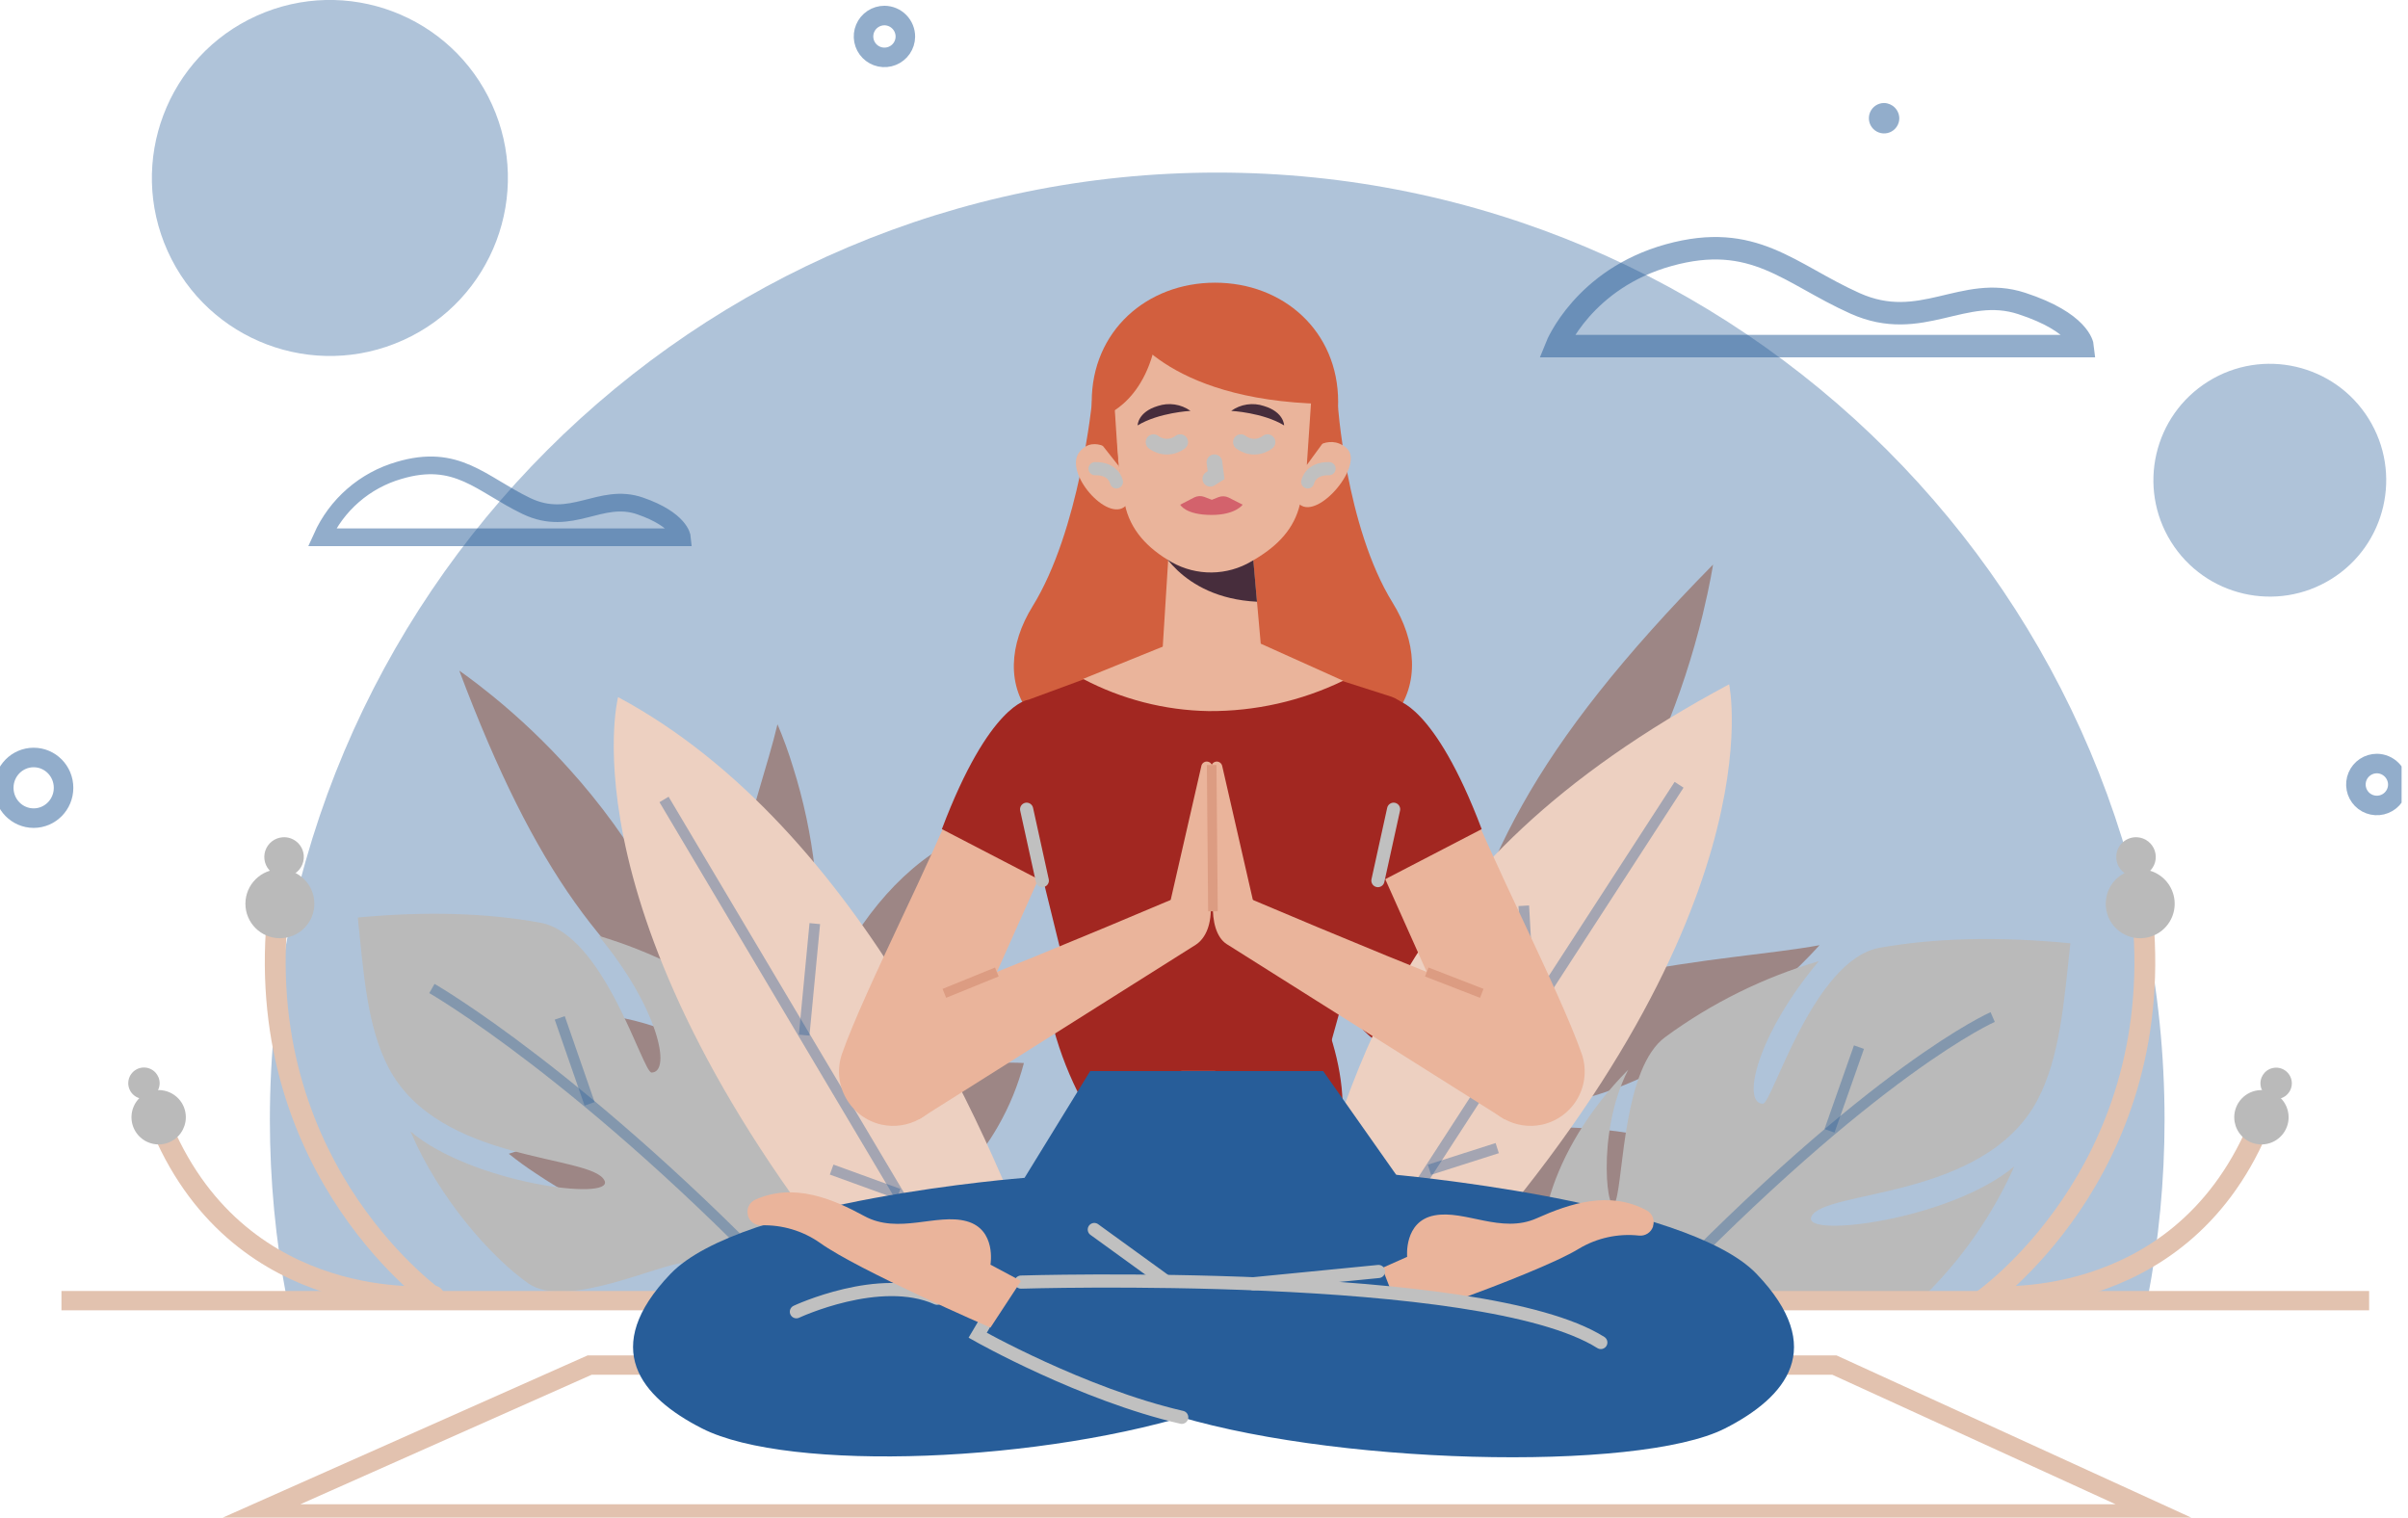 <svg width="238" height="150" viewBox="0 0 238 150" fill="none" xmlns="http://www.w3.org/2000/svg">
<g clip-path="url(#clip0_512_8271)">
<path d="M213.939 110.69C213.939 58.977 172.015 17.057 120.306 17.057C68.597 17.057 26.674 58.977 26.674 110.69C26.674 116.639 27.237 122.575 28.355 128.418H212.254C213.375 122.575 213.939 116.639 213.939 110.69Z" fill="#275D99" fill-opacity="0.37"/>
<path d="M39.847 33.621C48.701 29.622 52.636 19.203 48.636 10.349C44.637 1.495 34.218 -2.44 25.364 1.56C16.51 5.559 12.575 15.979 16.575 24.832C20.574 33.686 30.994 37.621 39.847 33.621Z" fill="#275D99" fill-opacity="0.37"/>
<path d="M230.429 57.225C235.821 53.863 237.466 46.767 234.104 41.375C230.743 35.983 223.646 34.338 218.255 37.7C212.863 41.062 211.218 48.158 214.579 53.55C217.941 58.941 225.037 60.587 230.429 57.225Z" fill="#275D99" fill-opacity="0.37"/>
<path d="M153.841 34.21H205.838C205.838 34.21 205.584 31.873 199.809 29.989C194.034 28.105 189.885 32.91 183.358 29.989C176.831 27.069 173.362 22.882 164.939 25.215C156.515 27.549 153.841 34.21 153.841 34.21Z" stroke="#275D99" stroke-opacity="0.5" stroke-width="2.22" stroke-miterlimit="10"/>
<path d="M31.827 53.102H67.396C67.396 53.102 67.227 51.383 63.275 50.009C59.322 48.635 56.486 52.158 52.02 50.009C47.553 47.86 45.181 44.779 39.425 46.498C37.756 46.983 36.212 47.825 34.901 48.965C33.589 50.105 32.54 51.517 31.827 53.102Z" stroke="#275D99" stroke-opacity="0.5" stroke-width="1.75" stroke-miterlimit="10"/>
<path d="M236.994 77.565C236.989 77.974 236.863 78.372 236.632 78.709C236.401 79.046 236.075 79.308 235.696 79.46C235.317 79.613 234.901 79.65 234.501 79.567C234.101 79.484 233.734 79.285 233.447 78.994C233.16 78.703 232.965 78.334 232.888 77.933C232.81 77.532 232.852 77.117 233.01 76.739C233.167 76.362 233.433 76.04 233.773 75.814C234.113 75.587 234.513 75.466 234.922 75.466C235.475 75.47 236.003 75.694 236.392 76.087C236.78 76.481 236.997 77.012 236.994 77.565Z" stroke="#275D99" stroke-opacity="0.5" stroke-width="1.93" stroke-miterlimit="10"/>
<path d="M89.484 3.634C89.478 4.042 89.352 4.439 89.121 4.775C88.89 5.111 88.565 5.371 88.186 5.523C87.808 5.675 87.393 5.711 86.994 5.628C86.595 5.545 86.229 5.346 85.943 5.055C85.656 4.765 85.463 4.396 85.385 3.996C85.308 3.595 85.351 3.181 85.508 2.805C85.665 2.429 85.93 2.107 86.27 1.882C86.609 1.656 87.008 1.535 87.416 1.535C87.689 1.537 87.96 1.593 88.212 1.699C88.464 1.806 88.693 1.961 88.885 2.156C89.077 2.351 89.229 2.582 89.331 2.835C89.434 3.089 89.486 3.36 89.484 3.634Z" stroke="#275D99" stroke-opacity="0.5" stroke-width="1.93" stroke-miterlimit="10"/>
<path d="M187.722 11.716C187.716 12.012 187.623 12.299 187.454 12.543C187.285 12.786 187.048 12.974 186.773 13.083C186.497 13.192 186.196 13.218 185.906 13.156C185.616 13.095 185.351 12.949 185.144 12.738C184.936 12.526 184.796 12.258 184.741 11.967C184.685 11.676 184.717 11.375 184.831 11.102C184.946 10.829 185.139 10.596 185.385 10.432C185.632 10.268 185.922 10.181 186.218 10.181C186.62 10.189 187.002 10.354 187.283 10.641C187.565 10.928 187.722 11.314 187.722 11.716Z" fill="#275D99" fill-opacity="0.5"/>
<path d="M3.327 80.862C4.959 80.862 6.282 79.52 6.282 77.865C6.282 76.209 4.959 74.868 3.327 74.868C1.695 74.868 0.372 76.209 0.372 77.865C0.372 79.52 1.695 80.862 3.327 80.862Z" stroke="#275D99" stroke-opacity="0.5" stroke-width="1.93" stroke-miterlimit="10"/>
<path d="M142.743 100.67C144.278 93.517 146.442 86.729 150.456 79.565C154.47 72.4 160.38 64.883 169.313 55.8C169.313 55.8 169.037 57.649 168.3 60.708C167.305 64.816 165.983 68.839 164.348 72.738C160.453 82.193 153.453 93.606 142.743 100.67Z" fill="#9D8685"/>
<path d="M139.659 105.114C142.728 99.519 141.428 92.021 139.052 85.367C136.677 78.713 133.231 72.807 132.298 69.906C130.809 74.639 129.895 79.536 129.578 84.488C129.228 92.236 130.683 101.131 139.659 105.114Z" fill="#A22721"/>
<path d="M139.036 106.338C145.226 100.609 152.958 97.896 160.472 96.323C167.985 94.749 175.161 94.285 179.839 93.421C178.649 94.733 177.387 95.979 176.059 97.151C173.038 99.9 169.745 102.335 166.232 104.419C158.192 109.166 147.716 112.083 139.036 106.338Z" fill="#9D8685"/>
<path d="M129.724 118.56C134.87 111.918 132.536 103.103 128.868 96.257C126.497 91.913 123.591 87.883 120.218 84.262C119.902 85.591 119.656 86.936 119.482 88.291C119.015 91.452 118.837 94.649 118.948 97.842C119.259 105.198 121.304 113.867 129.724 118.56Z" fill="#A22721"/>
<path d="M130.061 118.123C135.913 113.902 143.952 111.703 152.141 111.442C160.33 111.181 168.738 112.977 175.004 117.344C171.833 119.193 168.463 120.677 164.958 121.768C159.094 123.626 151.561 124.666 145.126 121.979C138.691 119.293 134.949 118.284 132.797 118.011C130.644 117.739 130.061 118.123 130.061 118.123Z" fill="#9D8685"/>
<path d="M122.747 124.796C122.78 124.998 122.801 125.202 122.808 125.406L123.123 125.445L123.68 125.464C125.191 121.538 124.447 116.377 121.734 111.768C118.376 106.012 112.01 101.142 103.698 99.872C104.228 102.337 105.027 104.735 106.081 107.025C107.877 110.916 110.867 115.509 115.92 117.95C120.813 120.31 122.409 122.831 122.747 124.796Z" fill="#A22721"/>
<path d="M69.948 102.597C65.144 98.867 60.807 94.811 56.813 89.193C52.818 83.575 49.192 76.372 45.393 66.283C45.393 66.283 46.674 67.158 48.704 68.805C51.436 71.032 53.99 73.469 56.341 76.096C62.074 82.462 68.244 91.879 69.948 102.597Z" fill="#9D8685"/>
<path d="M72.216 106.538C69.073 102.201 63.068 100.532 57.335 99.991C51.602 99.45 46.08 99.991 43.601 99.68C46.614 102.498 49.956 104.942 53.555 106.96C59.2 109.961 66.295 112.002 72.216 106.538Z" fill="#9D8685"/>
<path d="M72.933 107.451C70.723 100.67 71.276 93.782 72.588 87.466C73.9 81.149 75.934 75.482 76.844 71.587C77.432 72.965 77.944 74.374 78.379 75.808C79.422 79.103 80.142 82.492 80.528 85.927C81.379 93.771 80.079 102.835 72.933 107.451Z" fill="#9D8685"/>
<path d="M78.935 118.929C75.7 112.624 68.379 111.285 62.07 111.664C58.056 111.939 54.096 112.737 50.289 114.036C51.171 114.748 52.089 115.414 53.041 116.031C55.229 117.505 57.548 118.777 59.967 119.83C65.535 122.202 72.669 123.718 78.935 118.929Z" fill="#9D8685"/>
<path d="M78.739 118.51C77.538 112.528 78.57 105.586 81.088 99.216C83.605 92.846 87.73 87.044 93.045 83.786C93.37 86.87 93.359 89.979 93.011 93.061C92.45 98.21 90.708 104.358 86.598 108.334C82.489 112.309 80.481 114.823 79.564 116.392C78.647 117.962 78.739 118.51 78.739 118.51Z" fill="#9D8685"/>
<path d="M82.961 126.884C81.069 122.981 82.193 117.47 85.466 112.873C88.74 108.276 94.2 104.615 101.2 105.068C100.628 107.251 99.77 109.349 98.648 111.308C96.794 114.573 93.797 118.058 89.415 119.27C85.175 120.46 83.575 122.386 83.014 123.982C82.691 124.92 82.672 125.935 82.961 126.884Z" fill="#9D8685"/>
<path fill-rule="evenodd" clip-rule="evenodd" d="M76.886 128.514C77.109 128.503 77.333 128.516 77.554 128.553C78.816 128.76 80.167 128.522 81.468 128.465L81.491 128.438C82.765 126.903 79.956 127.766 84.304 122.478C86.502 119.792 84.841 110.694 77.154 102.854C80.29 109.043 78.95 117.52 78.26 115.222C77.542 112.842 77.596 102.643 73.655 99.742C69.284 96.502 64.382 94.049 59.169 92.493C65.017 99.534 66.433 105.985 64.399 106.008C63.516 106.008 59.721 92.343 53.401 91.196C48.175 90.244 42.177 90.044 35.365 90.685C35.941 96.257 36.29 101.468 38.393 105.505C43.382 115.064 58.631 114.063 59.76 116.714C60.619 118.744 46.624 116.952 40.573 111.829C43.347 118.353 48.478 124.224 52.227 126.853C55.976 129.481 65.305 124.827 67.776 124.792C70.155 124.758 69.415 126.968 63.014 128.461C62.599 128.514 63.432 128.438 63.014 128.461C63.731 128.307 63.758 128.557 64.476 128.407C65.106 128.232 65.773 128.247 66.394 128.449C67.592 128.382 68.793 128.382 69.99 128.449C70.56 128.415 71.132 128.415 71.701 128.449C73.471 128.158 75.102 128.376 76.886 128.514Z" fill="#BABABA"/>
<path d="M42.688 97.7C42.688 97.7 57.776 106.338 78.606 128.234" stroke="#275D99" stroke-opacity="0.37" stroke-width="1.05" stroke-miterlimit="10"/>
<path d="M55.324 100.605L58.275 109.101" stroke="#275D99" stroke-opacity="0.37" stroke-width="1.05" stroke-miterlimit="10"/>
<path fill-rule="evenodd" clip-rule="evenodd" d="M201.39 108.698C203.608 104.477 203.996 99.047 204.629 93.233C197.53 92.543 191.263 92.704 185.799 93.671C179.191 94.841 175.158 109.105 174.237 109.093C172.111 109.055 173.619 102.324 179.766 94.999C174.31 96.598 169.174 99.136 164.589 102.501C160.476 105.509 160.476 116.17 159.708 118.648C158.975 121.047 157.621 112.182 160.925 105.732C152.866 113.882 151.074 123.384 153.357 126.197C157.866 131.742 161.489 125.633 162.809 127.256C163.193 127.716 163.312 127.87 162.836 128.495C163.473 128.346 163.711 128.522 164.29 128.495C165.012 128.472 165.929 128.211 166.527 128.415C166.911 128.415 167.168 128.346 167.556 128.326C167.797 128.313 168.039 128.313 168.281 128.326C171.178 128.196 173.627 128.415 176.528 128.438C177.019 128.438 177.51 128.438 177.997 128.465C181.984 128.223 185.956 128.019 189.943 128.33C193.793 124.602 196.896 120.174 199.088 115.283C192.744 120.606 178.112 122.405 179.022 120.272C180.2 117.536 196.137 118.66 201.39 108.698Z" fill="#BABABA"/>
<path d="M196.951 100.521C196.951 100.521 185.331 105.567 163.458 128.334" stroke="#275D99" stroke-opacity="0.37" stroke-width="1.05" stroke-miterlimit="10"/>
<path d="M183.735 103.495L180.822 111.768" stroke="#275D99" stroke-opacity="0.37" stroke-width="1.05" stroke-miterlimit="10"/>
<path fill-rule="evenodd" clip-rule="evenodd" d="M107.616 128.276C108.246 125.987 108.6 123.631 108.671 121.258C107.597 124.328 105.394 126.976 103.633 128.603C104.961 128.526 106.288 128.319 107.616 128.276Z" fill="#94D0DB"/>
<path fill-rule="evenodd" clip-rule="evenodd" d="M83.667 128.449C84.258 128.449 84.841 128.449 85.428 128.426C84.638 127.812 83.713 127.045 82.619 126.082C82.811 126.918 83.003 127.701 83.16 128.457L83.667 128.449Z" fill="#94D0DB"/>
<path d="M90.889 127.808C91.36 127.768 91.834 127.852 92.263 128.054C93.45 127.917 94.644 127.849 95.839 127.851C96.376 127.812 96.913 127.793 97.451 127.789C98.337 127.686 99.22 127.551 100.137 127.478C101.204 127.39 102.271 127.432 103.337 127.428C98.667 113.998 85.348 81.898 61.088 68.9C61.088 68.9 55.331 91.18 86.065 128.261C87.328 128.181 88.575 128.035 89.83 127.908C90.171 127.87 90.528 127.835 90.889 127.808Z" fill="#EDD0C1"/>
<path d="M65.631 79.016L94.549 127.659" stroke="#275D99" stroke-opacity="0.37" stroke-width="1.05" stroke-miterlimit="10"/>
<path d="M79.481 102.309L80.532 91.288" stroke="#275D99" stroke-opacity="0.37" stroke-width="1.05" stroke-miterlimit="10"/>
<path d="M82.197 115.598L88.809 118" stroke="#275D99" stroke-opacity="0.37" stroke-width="1.05" stroke-miterlimit="10"/>
<path d="M132.697 126.101C134.486 126.377 136.389 126.626 138.17 126.933C138.822 126.997 139.47 127.095 140.111 127.229C140.76 127.179 141.209 127.586 141.781 127.651C141.88 127.651 141.972 127.682 142.068 127.697C175.941 90.858 170.903 67.634 170.903 67.634C136.389 86.096 134.167 106.691 127.54 125.23C128.81 125.471 130.08 125.725 131.358 125.928C131.78 125.997 132.39 125.901 132.697 126.101Z" fill="#EDD0C1"/>
<path d="M165.956 77.565L134.328 126.342" stroke="#275D99" stroke-opacity="0.37" stroke-width="1.05" stroke-miterlimit="10"/>
<path d="M151.217 100.298L150.606 89.523" stroke="#275D99" stroke-opacity="0.37" stroke-width="1.05" stroke-miterlimit="10"/>
<path d="M147.981 113.476L141.281 115.617" stroke="#275D99" stroke-opacity="0.37" stroke-width="1.05" stroke-miterlimit="10"/>
<path d="M43.312 128.553C43.312 128.553 25.173 116.047 27.391 90.862" stroke="#E2C2AF" stroke-width="2.06" stroke-miterlimit="10"/>
<path d="M27.663 92.731C29.545 92.731 31.071 91.205 31.071 89.323C31.071 87.441 29.545 85.915 27.663 85.915C25.782 85.915 24.256 87.441 24.256 89.323C24.256 91.205 25.782 92.731 27.663 92.731Z" fill="#BABABA"/>
<path d="M30.023 84.561C30.051 84.946 29.964 85.331 29.773 85.667C29.582 86.003 29.296 86.275 28.951 86.448C28.605 86.621 28.216 86.688 27.833 86.64C27.449 86.592 27.089 86.431 26.797 86.178C26.505 85.925 26.294 85.592 26.192 85.219C26.09 84.847 26.1 84.452 26.222 84.085C26.344 83.719 26.572 83.396 26.877 83.159C27.182 82.922 27.55 82.781 27.936 82.754C28.452 82.716 28.962 82.886 29.354 83.225C29.745 83.564 29.986 84.044 30.023 84.561Z" fill="#BABABA"/>
<path d="M42.875 128.104C42.895 128.104 23.995 130.061 16.064 111.626" stroke="#E2C2AF" stroke-width="2.06" stroke-miterlimit="10"/>
<path d="M17.959 109.001C18.24 109.45 18.381 109.972 18.366 110.502C18.351 111.031 18.18 111.544 17.874 111.977C17.568 112.409 17.142 112.742 16.647 112.932C16.153 113.123 15.614 113.163 15.097 113.047C14.58 112.932 14.108 112.667 13.742 112.284C13.375 111.902 13.13 111.419 13.037 110.898C12.944 110.377 13.007 109.839 13.218 109.354C13.43 108.868 13.78 108.456 14.225 108.169C14.524 107.976 14.858 107.844 15.209 107.781C15.559 107.719 15.919 107.726 16.266 107.804C16.613 107.881 16.942 108.027 17.233 108.233C17.523 108.438 17.77 108.699 17.959 109.001Z" fill="#BABABA"/>
<path d="M15.741 107.398C15.927 106.562 15.401 105.733 14.565 105.547C13.729 105.361 12.901 105.887 12.714 106.723C12.528 107.559 13.054 108.387 13.89 108.573C14.726 108.76 15.554 108.233 15.741 107.398Z" fill="#BABABA"/>
<path d="M195.884 128.553C195.884 128.553 214.023 116.047 211.801 90.862" stroke="#E2C2AF" stroke-width="2.06" stroke-miterlimit="10"/>
<path d="M208.133 89.078C208.084 89.75 208.235 90.421 208.568 91.008C208.901 91.594 209.4 92.068 210.002 92.371C210.604 92.673 211.283 92.79 211.952 92.707C212.621 92.624 213.25 92.345 213.76 91.904C214.27 91.463 214.638 90.881 214.817 90.231C214.996 89.582 214.978 88.893 214.766 88.254C214.554 87.614 214.157 87.051 213.625 86.637C213.093 86.223 212.451 85.976 211.779 85.927C210.878 85.862 209.988 86.158 209.305 86.749C208.621 87.339 208.2 88.177 208.133 89.078Z" fill="#BABABA"/>
<path d="M209.169 84.561C209.141 84.946 209.228 85.331 209.419 85.667C209.61 86.002 209.896 86.274 210.241 86.447C210.586 86.62 210.975 86.687 211.359 86.64C211.742 86.592 212.102 86.432 212.394 86.179C212.687 85.927 212.897 85.593 213 85.221C213.103 84.849 213.093 84.454 212.972 84.088C212.85 83.721 212.623 83.399 212.318 83.161C212.014 82.924 211.646 82.782 211.261 82.754C210.744 82.716 210.233 82.886 209.841 83.225C209.449 83.564 209.207 84.044 209.169 84.561Z" fill="#BABABA"/>
<path d="M196.317 128.104C196.317 128.104 215.197 130.061 223.129 111.626" stroke="#E2C2AF" stroke-width="2.06" stroke-miterlimit="10"/>
<path d="M221.237 109.001C220.956 109.45 220.813 109.973 220.828 110.502C220.843 111.032 221.014 111.545 221.32 111.978C221.626 112.411 222.053 112.743 222.547 112.934C223.042 113.124 223.581 113.165 224.099 113.049C224.616 112.934 225.087 112.668 225.454 112.285C225.82 111.902 226.065 111.42 226.158 110.898C226.251 110.376 226.187 109.839 225.975 109.353C225.763 108.867 225.413 108.455 224.967 108.169C224.668 107.976 224.334 107.845 223.984 107.783C223.634 107.721 223.275 107.728 222.928 107.806C222.581 107.883 222.253 108.029 221.963 108.234C221.672 108.439 221.426 108.7 221.237 109.001Z" fill="#BABABA"/>
<path d="M225.302 108.588C226.138 108.403 226.666 107.576 226.481 106.74C226.295 105.904 225.468 105.376 224.632 105.561C223.796 105.746 223.268 106.574 223.453 107.41C223.638 108.246 224.466 108.773 225.302 108.588Z" fill="#BABABA"/>
<path d="M6.074 128.553H234.158" stroke="#E2C2AF" stroke-width="1.91" stroke-miterlimit="10"/>
<path d="M58.282 134.919L25.181 149.635H213.493L181.305 134.919H58.282Z" stroke="#E2C2AF" stroke-width="1.91" stroke-miterlimit="10"/>
<path d="M107.758 105.851L101.262 116.419L113.729 131.224H126.305L138.032 116.166L130.771 105.851H107.758Z" fill="#275D99"/>
<path d="M101.258 116.415C101.258 116.415 73.291 118.579 66.272 125.905C59.254 133.231 63.302 138.085 69.392 141.185C77.965 145.549 103.28 144.612 119.309 139.313L121.93 124.036L101.258 116.415Z" fill="#275D99"/>
<path d="M137.306 116.051C137.306 116.051 166.593 118.579 173.611 125.905C180.63 133.231 176.581 138.085 170.491 141.185C161.919 145.549 131.016 144.823 114.987 139.524L117.954 124.036L137.306 116.051Z" fill="#275D99"/>
<path d="M143.868 128.553L137.571 127.804L136.611 125.322L139.079 124.224C139.079 124.224 138.737 120.713 141.765 120.13C144.793 119.546 148.384 121.983 151.888 120.41C155.123 118.963 159.079 117.632 162.767 119.642C163.031 119.788 163.236 120.021 163.348 120.3C163.461 120.58 163.474 120.889 163.385 121.177V121.22C163.291 121.507 163.102 121.753 162.848 121.918C162.595 122.082 162.292 122.154 161.992 122.121C159.932 121.896 157.855 122.347 156.075 123.407C153.772 124.815 148.135 126.995 143.895 128.557L143.868 128.553Z" fill="#EAB49B"/>
<path d="M123.883 126.884L136.247 125.671" stroke="#C0C0C0" stroke-width="1.3" stroke-miterlimit="10" stroke-linecap="round"/>
<path d="M116.799 140.084C106.945 137.809 96.63 131.972 96.63 131.972L97.248 130.928" stroke="#C0C0C0" stroke-width="1.3" stroke-miterlimit="10" stroke-linecap="round"/>
<path d="M100.916 126.719C100.916 126.719 146.523 125.314 158.22 132.689" stroke="#C0C0C0" stroke-width="1.3" stroke-miterlimit="10" stroke-linecap="round"/>
<path d="M78.713 129.65C78.713 129.65 86.971 125.782 92.616 128.315" stroke="#C0C0C0" stroke-width="1.3" stroke-miterlimit="10" stroke-linecap="round"/>
<path d="M97.895 131.216L100.916 126.611L97.895 124.996C97.895 124.996 98.506 121.523 95.543 120.705C92.581 119.888 88.805 122.033 85.432 120.195C82.32 118.499 78.482 116.864 74.645 118.572C74.371 118.697 74.148 118.914 74.014 119.184C73.881 119.455 73.845 119.763 73.912 120.057V120.103C73.982 120.397 74.151 120.657 74.391 120.84C74.63 121.024 74.926 121.118 75.228 121.108C77.302 121.041 79.342 121.648 81.042 122.839C84.795 125.54 97.895 131.216 97.895 131.216Z" fill="#EAB49B"/>
<path d="M108.157 121.523L115.053 126.519" stroke="#C0C0C0" stroke-width="1.3" stroke-miterlimit="10" stroke-linecap="round"/>
<path d="M137.647 59.576C132.985 52.043 132.198 39.656 132.198 39.656L120.728 34.92V34.537L120.033 34.728L119.343 34.537V34.92L107.957 39.525C107.957 39.525 106.718 52.404 102.051 59.936C97.447 67.381 100.75 76.679 120.033 75.309C139.32 76.694 142.26 67.02 137.647 59.576Z" fill="#D25F3E"/>
<path d="M126.438 65.312L137.54 68.866C139.616 69.633 140.146 71.936 139.601 74.073L130.775 105.851H107.75L99.772 73.406C99.439 71.917 100.156 69.741 101.587 69.184L113.602 64.748L126.438 65.312Z" fill="#A22721"/>
<path d="M134.631 81.79L146.235 107.746C146.68 108.965 147.55 109.982 148.686 110.609C149.821 111.236 151.145 111.431 152.413 111.158C153.154 110.994 153.852 110.675 154.461 110.222C155.07 109.769 155.576 109.192 155.946 108.53C156.316 107.867 156.541 107.133 156.607 106.377C156.673 105.621 156.577 104.86 156.328 104.143C154.048 97.673 147.175 84.572 144.815 78.095C144.546 77.357 144.119 76.686 143.564 76.129C143.01 75.573 142.341 75.144 141.604 74.871C140.867 74.599 140.079 74.49 139.296 74.552C138.513 74.615 137.752 74.847 137.068 75.232C135.952 75.862 135.096 76.865 134.65 78.066C134.204 79.266 134.197 80.585 134.631 81.79Z" fill="#EAB49B"/>
<path d="M137.943 69.177C137.943 69.177 141.739 69.518 146.447 81.948L135.43 87.665L131.846 77.005L137.943 69.177Z" fill="#A22721"/>
<path d="M136.189 87.036L137.74 79.983" stroke="#C0C0C0" stroke-width="1.3" stroke-miterlimit="10" stroke-linecap="round"/>
<path d="M149.022 98.997C148.707 98.894 148.884 99.565 121.074 87.788L119.881 89.385C119.823 91.038 120.203 92.627 121.228 93.302L148.711 110.628L149.022 98.997Z" fill="#EAB49B"/>
<path d="M119.88 89.385L119.715 75.827C119.714 75.754 119.727 75.682 119.754 75.615C119.782 75.547 119.822 75.486 119.873 75.434C119.924 75.382 119.985 75.341 120.052 75.313C120.119 75.285 120.191 75.27 120.264 75.27C120.394 75.272 120.52 75.319 120.619 75.404C120.718 75.489 120.784 75.606 120.805 75.735L124.481 91.794L119.88 89.385Z" fill="#EAB49B"/>
<path d="M141.017 96.069L146.454 98.18" stroke="#DC9C82" stroke-width="0.95" stroke-miterlimit="10"/>
<path d="M104.906 81.79L93.321 107.746C92.877 108.965 92.007 109.982 90.871 110.609C89.735 111.236 88.411 111.431 87.143 111.158C86.402 110.995 85.703 110.676 85.094 110.223C84.484 109.77 83.978 109.194 83.608 108.531C83.238 107.868 83.012 107.134 82.946 106.378C82.88 105.622 82.975 104.86 83.225 104.143C85.508 97.673 92.381 84.572 94.737 78.095C95.006 77.354 95.434 76.68 95.99 76.121C96.546 75.562 97.218 75.131 97.958 74.859C98.698 74.586 99.488 74.478 100.274 74.543C101.06 74.607 101.822 74.843 102.508 75.232C103.616 75.868 104.464 76.874 104.902 78.074C105.341 79.274 105.342 80.59 104.906 81.79Z" fill="#EAB49B"/>
<path d="M101.595 69.177C101.595 69.177 97.796 69.518 93.092 81.948L104.109 87.665L107.693 77.005L101.595 69.177Z" fill="#A22721"/>
<path d="M103.019 87.036L101.469 79.983" stroke="#C0C0C0" stroke-width="1.3" stroke-miterlimit="10" stroke-linecap="round"/>
<path d="M90.517 98.997C90.831 98.894 90.651 99.565 118.464 87.788L119.658 89.385C119.773 91.261 119.213 92.708 118.184 93.379L90.827 110.628L90.517 98.997Z" fill="#EAB49B"/>
<path d="M119.658 89.385L119.823 75.827C119.824 75.754 119.81 75.682 119.783 75.615C119.756 75.547 119.716 75.486 119.665 75.434C119.614 75.382 119.553 75.341 119.486 75.313C119.419 75.285 119.347 75.27 119.274 75.27C119.143 75.27 119.016 75.317 118.917 75.402C118.818 75.487 118.752 75.605 118.733 75.735L115.057 91.794L119.658 89.385Z" fill="#EAB49B"/>
<path d="M119.758 75.612L119.884 90.071" stroke="#DC9C82" stroke-width="0.95" stroke-miterlimit="10"/>
<path d="M98.525 96.069L93.337 98.18" stroke="#DC9C82" stroke-width="0.95" stroke-miterlimit="10"/>
<path d="M115.578 63.647L107.048 67.101C110.877 69.12 115.126 70.209 119.454 70.282C124.058 70.313 128.609 69.288 132.755 67.285L123.852 63.279L115.578 63.647Z" fill="#EAB49B"/>
<path d="M123.852 55.182C122.793 55.239 121.739 55.367 120.697 55.566C118.859 55.907 117.355 54.94 116.987 56.187C116.987 56.21 115.486 54.94 115.486 54.94L114.719 67.193C114.719 67.193 119.6 70.171 124.915 67.039L123.852 55.182Z" fill="#EAB49B"/>
<path d="M114.32 53.589C114.32 53.589 116.542 59.088 124.236 59.472L123.591 52.135L114.32 53.589Z" fill="#472D3C"/>
<path d="M132.259 39.721C132.259 46.732 126.806 52.415 120.076 52.415C113.345 52.415 107.903 46.732 107.903 39.721C107.903 32.71 113.36 27.94 120.091 27.94C126.822 27.94 132.259 32.71 132.259 39.721Z" fill="#D25F3E"/>
<path d="M129.635 39.967C129.632 43.29 129.246 46.602 128.484 49.836C127.92 52.231 126.335 53.9 124.09 55.247L123.679 55.489C122.493 56.189 121.143 56.565 119.766 56.581C118.388 56.596 117.03 56.25 115.828 55.577C113.399 54.192 111.695 52.369 111.173 49.821C110.564 46.575 110.21 43.287 110.114 39.986C110.114 39.986 109.209 29.916 119.738 30.112C130.268 30.308 129.635 39.967 129.635 39.967Z" fill="#EAB49B"/>
<path d="M111.258 49.997C109.481 51.717 105.056 46.67 106.699 44.66C108.211 42.802 110.36 44.921 110.36 44.921L110.743 46.812L111.288 49.36L111.427 49.932L111.258 49.997Z" fill="#EAB49B"/>
<path d="M128.476 49.875C130.36 51.356 134.922 45.868 133.08 44.283C131.238 42.699 129.266 44.782 129.266 44.782L128.936 46.678L128.441 49.238L128.311 49.809L128.476 49.875Z" fill="#EAB49B"/>
<path d="M108.303 43.186L110.544 46.022L110.091 39.111L108.303 43.186Z" fill="#D25F3E"/>
<path d="M131.189 43.186L129.163 45.957L129.627 39.111L131.189 43.186Z" fill="#D25F3E"/>
<path d="M120.03 45.688L120.195 46.962L119.623 47.323" stroke="#C0C0C0" stroke-width="1.55" stroke-miterlimit="10" stroke-linecap="round"/>
<path d="M116.649 49.882H122.82C122.82 49.882 122.125 50.895 119.75 50.895C117.152 50.895 116.649 49.882 116.649 49.882Z" fill="#D3626C"/>
<path d="M116.649 49.882L118.058 49.153C118.209 49.083 118.372 49.042 118.539 49.035C118.706 49.028 118.872 49.054 119.029 49.111L119.773 49.399L120.437 49.134C120.595 49.074 120.763 49.046 120.932 49.052C121.1 49.058 121.266 49.097 121.419 49.169L122.82 49.882H116.649Z" fill="#D3626C"/>
<path d="M116.649 43.7C116.271 43.99 115.807 44.147 115.331 44.147C114.854 44.147 114.391 43.99 114.013 43.7" stroke="#C0C0C0" stroke-width="1.55" stroke-miterlimit="10" stroke-linecap="round"/>
<path d="M125.28 43.7C124.902 43.99 124.44 44.147 123.964 44.147C123.488 44.147 123.025 43.99 122.647 43.7" stroke="#C0C0C0" stroke-width="1.55" stroke-miterlimit="10" stroke-linecap="round"/>
<path d="M121.688 40.611C121.688 40.611 124.823 40.772 126.918 42.046C126.918 42.046 126.918 40.726 124.922 40.128C124.383 39.946 123.809 39.896 123.247 39.98C122.684 40.064 122.15 40.28 121.688 40.611Z" fill="#472D3C"/>
<path d="M117.666 40.611C117.666 40.611 114.531 40.772 112.439 42.046C112.439 42.046 112.439 40.726 114.431 40.128C114.97 39.946 115.544 39.896 116.107 39.98C116.669 40.064 117.204 40.28 117.666 40.611Z" fill="#472D3C"/>
<path d="M111.258 32.13C111.258 32.13 114.923 39.552 130.752 39.92C130.752 39.92 132.463 32.894 124.347 30.104C116.231 27.315 111.258 32.13 111.258 32.13Z" fill="#D25F3E"/>
<path d="M109.005 41.141C109.005 41.141 113.89 39.709 114.523 31.636C114.523 31.636 109.573 32.388 109.005 41.141Z" fill="#D25F3E"/>
<path d="M110.344 47.63C110.344 47.63 110.095 46.283 108.233 46.321" stroke="#C0C0C0" stroke-width="1.3" stroke-miterlimit="10" stroke-linecap="round"/>
<path d="M129.251 47.63C129.251 47.63 129.497 46.283 131.362 46.321" stroke="#C0C0C0" stroke-width="1.3" stroke-miterlimit="10" stroke-linecap="round"/>
</g>
<defs>
<clipPath id="clip0_512_8271">
<rect width="237.366" height="150" fill="white"/>
</clipPath>
</defs>
</svg>
